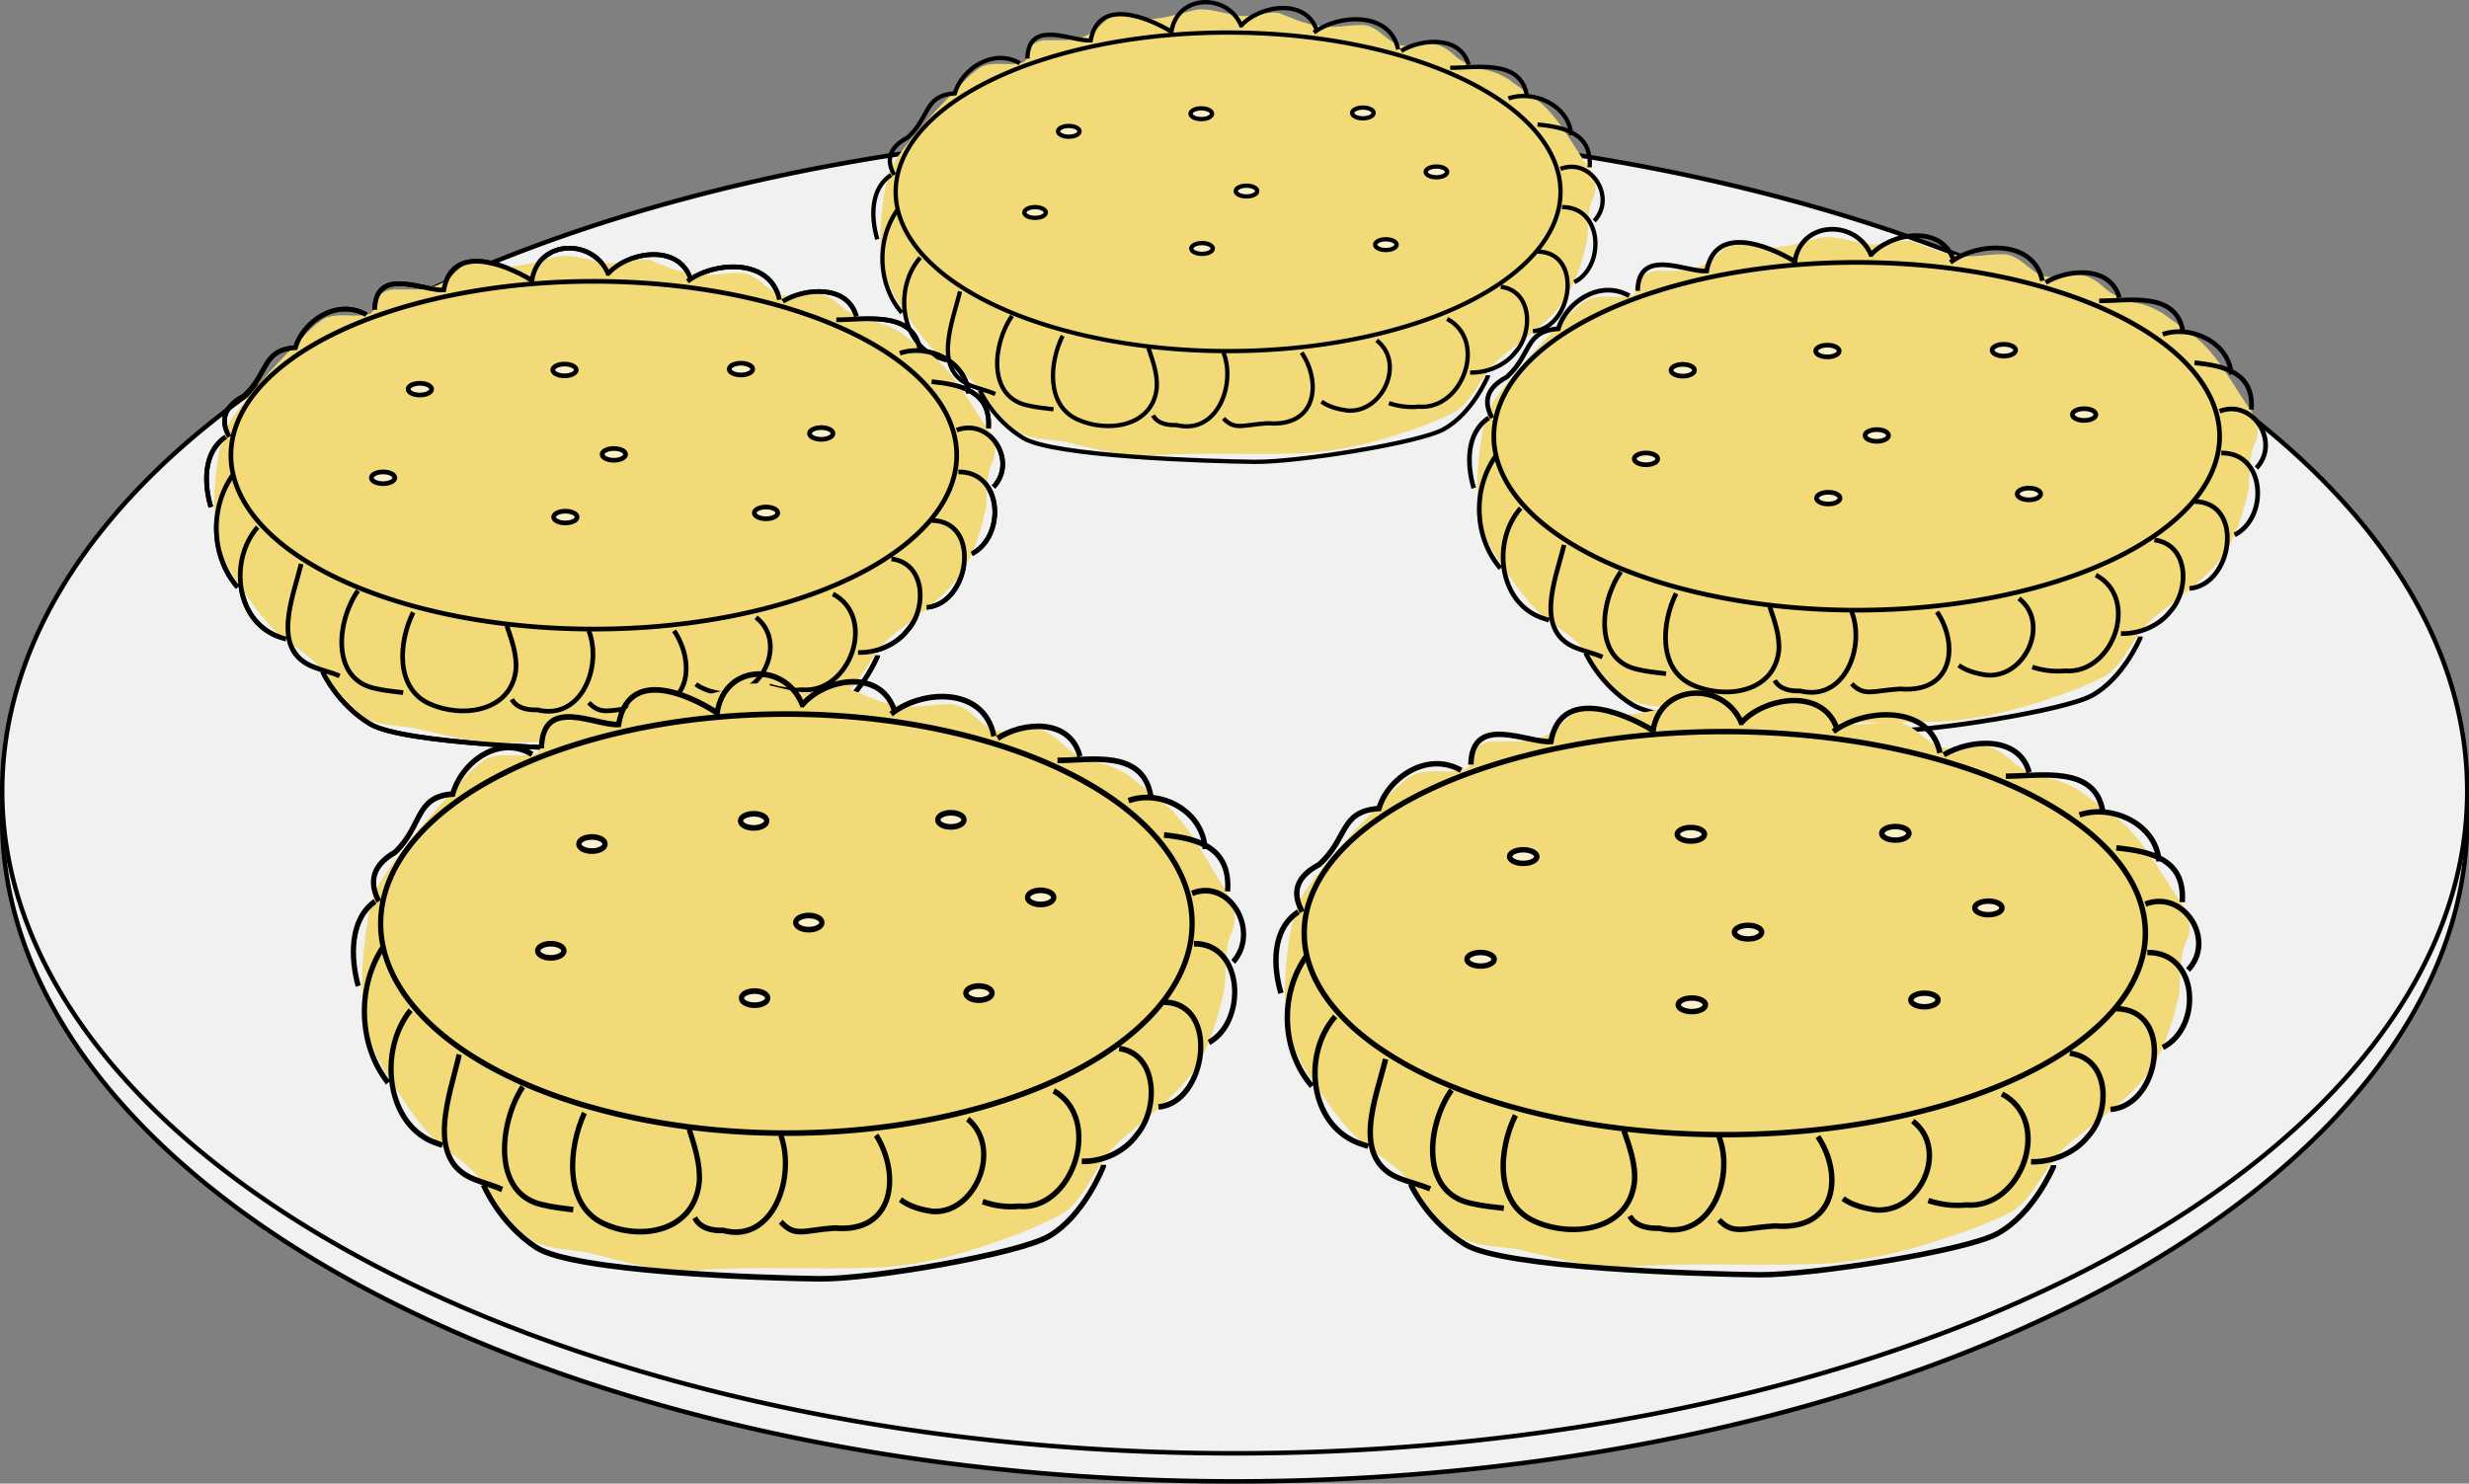 <?xml version="1.0" encoding="UTF-8" standalone="no"?>
<!-- Created with Inkscape (http://www.inkscape.org/) -->
<svg
   xmlns:dc="http://purl.org/dc/elements/1.1/"
   xmlns:cc="http://creativecommons.org/ns#"
   xmlns:rdf="http://www.w3.org/1999/02/22-rdf-syntax-ns#"
   xmlns:svg="http://www.w3.org/2000/svg"
   xmlns="http://www.w3.org/2000/svg"
   xmlns:xlink="http://www.w3.org/1999/xlink"
   xmlns:sodipodi="http://sodipodi.sourceforge.net/DTD/sodipodi-0.dtd"
   xmlns:inkscape="http://www.inkscape.org/namespaces/inkscape"
   width="527.289"
   height="316.928"
   id="svg2"
   sodipodi:version="0.32"
   inkscape:version="0.46"
   sodipodi:docname="mince pies.svg"
   inkscape:output_extension="org.inkscape.output.svg.inkscape"
   version="1.0"
   inkscape:export-filename="/home/davo/Church/mince pies.png"
   inkscape:export-xdpi="89.950592"
   inkscape:export-ydpi="89.950592">
  <rect width="100%" height="100%" fill="#808080" stroke="none"/>
  <defs
     id="defs4">
    <inkscape:perspective
       sodipodi:type="inkscape:persp3d"
       inkscape:vp_x="0 : 158.46423 : 1"
       inkscape:vp_y="0 : 1000 : 0"
       inkscape:vp_z="527.28949 : 158.46423 : 1"
       inkscape:persp3d-origin="263.64474 : 105.64282 : 1"
       id="perspective40" />
  </defs>
  <sodipodi:namedview
     id="base"
     pagecolor="#ffffff"
     bordercolor="#666666"
     borderopacity="1.0"
     gridtolerance="10000"
     guidetolerance="10"
     objecttolerance="10"
     inkscape:pageopacity="0.0"
     inkscape:pageshadow="2"
     inkscape:zoom="0.7"
     inkscape:cx="344.89485"
     inkscape:cy="237.92607"
     inkscape:document-units="px"
     inkscape:current-layer="layer2"
     showgrid="false"
     inkscape:window-width="1280"
     inkscape:window-height="914"
     inkscape:window-x="0"
     inkscape:window-y="24"
     inkscape:showpageshadow="true"
     showborder="true" />
  <g
     inkscape:groupmode="layer"
     id="layer2"
     inkscape:label="Plate"
     style="display:inline"
     transform="translate(-10.185,-24.908)">
    <path
       transform="matrix(0.951,0,0,0.969,60.609,-6.898)"
       d="M 501.036,213.43 A 276.782,145.967 0 1 1 -52.528,213.43 A 276.782,145.967 0 1 1 501.036,213.43 z"
       sodipodi:ry="145.96704"
       sodipodi:rx="276.7818"
       sodipodi:cy="213.4305"
       sodipodi:cx="224.25386"
       id="path3647"
       style="opacity:1;fill:#f1f1f1;fill-opacity:1;fill-rule:evenodd;stroke:#000000;stroke-width:1;stroke-linecap:round;stroke-miterlimit:4;stroke-dasharray:none;stroke-opacity:1"
       sodipodi:type="arc" />
    <path
       sodipodi:type="arc"
       style="opacity:1;fill:#f1f1f1;fill-opacity:1;fill-rule:evenodd;stroke:#000000;stroke-width:1;stroke-linecap:round;stroke-miterlimit:4;stroke-dasharray:none;stroke-opacity:1"
       id="path3645"
       sodipodi:cx="224.25386"
       sodipodi:cy="213.4305"
       sodipodi:rx="276.7818"
       sodipodi:ry="145.96704"
       d="M 501.036,213.43 A 276.782,145.967 0 1 1 -52.528,213.43 A 276.782,145.967 0 1 1 501.036,213.43 z"
       transform="matrix(0.951,0,0,0.969,60.609,-12.898)" />
  </g>
  <g
     inkscape:groupmode="layer"
     id="layer3"
     inkscape:label="Pies"
     style="opacity:1;display:inline"
     transform="translate(-10.185,-24.908)">
    <use
       x="0"
       y="0"
       xlink:href="#g3579"
       id="use3623"
       transform="matrix(0.916,0,0,0.916,146.971,-46.003)"
       width="744.094"
       height="1052.362" />
    <use
       x="0"
       y="0"
       xlink:href="#g3579"
       id="use3621"
       transform="translate(269.711,-4.041)"
       width="744.094"
       height="1052.362" />
    <g
       id="g3565"
       transform="translate(42,-22)">
      <path
         id="path3368"
         d="M 87.656,101.656 C 83.312,102.618 78.964,104.292 74.443,103.797 C 72.752,103.751 71.246,102.792 69.562,102.75 C 67.667,102.621 66.441,104.287 65.167,105.413 C 63.963,106.662 62.493,107.625 60.833,108.136 C 58.061,109.056 55.113,108.759 52.25,108.781 C 50.47,108.863 48.456,110.036 48.378,111.993 C 48.249,113.061 47.486,114.252 46.288,114.186 C 43.28,114.757 40.007,113.622 37.188,115.156 C 34.194,117.155 31.964,120.043 29.403,122.531 C 25.178,126.947 21.051,131.491 17.586,136.54 C 15.15,140.427 14.68,145.124 14.192,149.583 C 13.813,154.131 13.707,158.796 15,163.219 C 15.976,166.833 18.016,170.04 20.187,173.046 C 22.641,176.697 25.267,180.324 28.638,183.186 C 31.701,185.468 35.224,187.364 37.361,190.645 C 40.17,194.252 42.811,198.249 46.875,200.562 C 50.587,202.242 54.796,201.741 58.66,202.85 C 65.146,204.375 71.753,206.215 78.48,205.55 C 89.287,204.858 100.118,205.537 110.933,205.152 C 119.649,205.012 128.2,202.917 136.414,200.116 C 140.445,198.777 144.449,197.279 148.213,195.303 C 151.587,192.964 153.202,189.028 155.67,185.883 C 157.578,183.188 160.425,181.409 162.95,179.355 C 167.417,175.886 172.09,172.281 174.728,167.142 C 176.668,163.473 177.818,159.437 178.732,155.411 C 179.048,152.011 178.626,148.386 180.25,145.25 C 181.304,142.605 180.142,139.678 178.429,137.599 C 175.262,132.951 172.617,127.847 168.485,123.945 C 165.909,121.684 162.96,119.884 160.25,117.812 C 158.421,116.741 156.452,115.894 154.339,115.602 C 151.773,114.967 149.267,113.84 147.373,111.956 C 145.651,110.43 143.335,109.246 140.98,109.754 C 138.451,109.989 135.619,110.727 133.341,109.191 C 131.133,107.834 129.35,105.475 126.594,105.25 C 122.948,105.13 119.255,106.28 115.656,105.281 C 112.546,104.982 109.73,103.506 106.85,102.442 C 103.444,101.978 100.087,103.806 96.694,102.911 C 93.681,102.531 90.734,101.288 87.656,101.656 z"
         style="fill:#f2da79;fill-opacity:1;fill-rule:evenodd;stroke:none;stroke-width:1px;stroke-linecap:butt;stroke-linejoin:miter;stroke-opacity:1;display:inline" />
      <path
         d="M 16.429,140.219 C 11.519,143.413 11.745,150.257 13.214,155.219 M 17.857,148.434 C 12.902,155.486 13.264,165.809 18.929,172.362 M 23.214,159.505 C 16.974,166.615 18.484,180.144 28.349,183.13 C 28.661,183.231 28.974,183.332 29.286,183.434 M 32.5,167.362 C 30.808,174.445 25.756,186.008 35.441,189.495 C 37.18,190.15 39.004,190.557 40.714,191.291 M 44.643,173.076 C 40.185,179.341 38.657,192.069 48.423,193.992 C 50.349,194.45 52.325,194.623 54.286,194.862 M 56.429,177.719 C 53.349,183.887 52.478,193.924 59.941,197.259 C 66.768,200.352 77.297,199.038 78.353,190.014 C 78.618,186.783 77.455,183.587 76.429,180.576 M 93.929,181.648 C 96.858,189.156 92.427,200.901 82.925,198.541 C 80.937,198.62 78.539,198.22 77.5,196.291 M 112.143,181.648 C 116.749,188.423 115.818,199.071 104.243,198.118 C 98.364,198.476 96.644,199.83 93.929,197.005 M 129.643,178.791 C 136.415,184.033 130.965,195.813 122.818,195.159 C 120.762,194.886 118.493,194.307 116.786,193.076 M 146.071,173.791 C 155.578,178.801 149.707,195.096 139.473,194.252 C 137.126,194.471 134.734,194.186 132.5,193.434 M 158.571,166.291 C 165.978,167.236 166.137,177.057 161.93,181.609 C 159.506,184.704 155.285,186.401 151.429,186.291 M 167.143,158.076 C 177.937,158.214 175.241,175.964 166.071,176.648 M 172.857,147.719 C 182.344,147.575 182.995,161.524 175.714,165.219 M 172.5,138.791 C 179.654,136.064 185.55,145.496 180.357,150.934 M 167.143,128.434 C 173.455,129.092 179.88,130.483 179.286,138.434 M 160.357,122.362 C 166.394,120.29 174.539,124.085 175,130.934 M 146.786,115.219 C 152.957,115.251 163.181,113.112 164.643,121.648 M 135.357,111.291 C 140.176,108.356 149.205,107.689 151.071,114.505 M 115,107.005 C 120.803,102.63 132.797,102.028 134.643,110.934 M 97.857,105.576 C 102.178,100.562 113.293,98.792 115.714,106.648 M 98.189,105.703 C 95.166,97.756 83.19,97.876 81.78,106.793 C 75.769,103.188 64.75,98.937 62.954,108.849 C 58.645,109.134 48.394,103.624 48.214,113.076 M 46.429,114.148 C 40.108,110.526 32.892,115.616 31.27,121.183 C 24.013,121.665 25.582,126.746 20.271,131.49 C 14.897,134.341 15.838,137.798 17.143,140.219"
         style="fill:none;fill-rule:evenodd;stroke:#000000;stroke-width:1px;stroke-linecap:butt;stroke-linejoin:miter;stroke-opacity:1"
         id="path3170" />
      <path
         transform="translate(1.071,3.929)"
         d="M 171.429,140.219 A 77.5,37.143 0 1 1 16.429,140.219 A 77.5,37.143 0 1 1 171.429,140.219 z"
         sodipodi:ry="37.142857"
         sodipodi:rx="77.5"
         sodipodi:cy="140.21933"
         sodipodi:cx="93.928574"
         id="path2398"
         style="fill:none;fill-opacity:1;fill-rule:evenodd;stroke:#000000;stroke-width:1;stroke-linecap:round;stroke-miterlimit:4;stroke-dasharray:none;stroke-opacity:1"
         sodipodi:type="arc" />
      <path
         d="M 60.357,130.041 A 2.5,1.25 0 1 1 55.357,130.041 A 2.5,1.25 0 1 1 60.357,130.041 z"
         sodipodi:ry="1.25"
         sodipodi:rx="2.5"
         sodipodi:cy="130.04076"
         sodipodi:cx="57.857143"
         id="path3345"
         style="fill:#ffffff;fill-opacity:0.615;fill-rule:evenodd;stroke:#000000;stroke-width:1;stroke-linecap:round;stroke-miterlimit:4;stroke-dasharray:none;stroke-opacity:1"
         sodipodi:type="arc" />
      <path
         transform="translate(-7.857,18.929)"
         d="M 60.357,130.041 A 2.5,1.25 0 1 1 55.357,130.041 A 2.5,1.25 0 1 1 60.357,130.041 z"
         sodipodi:ry="1.25"
         sodipodi:rx="2.5"
         sodipodi:cy="130.04076"
         sodipodi:cx="57.857143"
         id="path3347"
         style="fill:#ffffff;fill-opacity:0.615;fill-rule:evenodd;stroke:#000000;stroke-width:1;stroke-linecap:round;stroke-miterlimit:4;stroke-dasharray:none;stroke-opacity:1"
         sodipodi:type="arc" />
      <path
         transform="translate(31.071,27.321)"
         d="M 60.357,130.041 A 2.5,1.25 0 1 1 55.357,130.041 A 2.5,1.25 0 1 1 60.357,130.041 z"
         sodipodi:ry="1.25"
         sodipodi:rx="2.5"
         sodipodi:cy="130.04076"
         sodipodi:cx="57.857143"
         id="path3349"
         style="fill:#ffffff;fill-opacity:0.615;fill-rule:evenodd;stroke:#000000;stroke-width:1;stroke-linecap:round;stroke-miterlimit:4;stroke-dasharray:none;stroke-opacity:1"
         sodipodi:type="arc" />
      <path
         transform="translate(41.429,13.929)"
         d="M 60.357,130.041 A 2.5,1.25 0 1 1 55.357,130.041 A 2.5,1.25 0 1 1 60.357,130.041 z"
         sodipodi:ry="1.25"
         sodipodi:rx="2.5"
         sodipodi:cy="130.04076"
         sodipodi:cx="57.857143"
         id="path3351"
         style="fill:#ffffff;fill-opacity:0.615;fill-rule:evenodd;stroke:#000000;stroke-width:1;stroke-linecap:round;stroke-miterlimit:4;stroke-dasharray:none;stroke-opacity:1"
         sodipodi:type="arc" />
      <path
         transform="translate(30.893,-4.107)"
         d="M 60.357,130.041 A 2.5,1.25 0 1 1 55.357,130.041 A 2.5,1.25 0 1 1 60.357,130.041 z"
         sodipodi:ry="1.25"
         sodipodi:rx="2.5"
         sodipodi:cy="130.04076"
         sodipodi:cx="57.857143"
         id="path3353"
         style="fill:#ffffff;fill-opacity:0.615;fill-rule:evenodd;stroke:#000000;stroke-width:1;stroke-linecap:round;stroke-miterlimit:4;stroke-dasharray:none;stroke-opacity:1"
         sodipodi:type="arc" />
      <path
         transform="translate(68.571,-4.286)"
         d="M 60.357,130.041 A 2.5,1.25 0 1 1 55.357,130.041 A 2.5,1.25 0 1 1 60.357,130.041 z"
         sodipodi:ry="1.25"
         sodipodi:rx="2.5"
         sodipodi:cy="130.04076"
         sodipodi:cx="57.857143"
         id="path3355"
         style="fill:#ffffff;fill-opacity:0.615;fill-rule:evenodd;stroke:#000000;stroke-width:1;stroke-linecap:round;stroke-miterlimit:4;stroke-dasharray:none;stroke-opacity:1"
         sodipodi:type="arc" />
      <path
         transform="translate(85.714,9.464)"
         d="M 60.357,130.041 A 2.5,1.25 0 1 1 55.357,130.041 A 2.5,1.25 0 1 1 60.357,130.041 z"
         sodipodi:ry="1.25"
         sodipodi:rx="2.5"
         sodipodi:cy="130.04076"
         sodipodi:cx="57.857143"
         id="path3357"
         style="fill:#ffffff;fill-opacity:0.615;fill-rule:evenodd;stroke:#000000;stroke-width:1;stroke-linecap:round;stroke-miterlimit:4;stroke-dasharray:none;stroke-opacity:1"
         sodipodi:type="arc" />
      <path
         transform="translate(73.929,26.429)"
         d="M 60.357,130.041 A 2.5,1.25 0 1 1 55.357,130.041 A 2.5,1.25 0 1 1 60.357,130.041 z"
         sodipodi:ry="1.25"
         sodipodi:rx="2.5"
         sodipodi:cy="130.04076"
         sodipodi:cx="57.857143"
         id="path3359"
         style="fill:#ffffff;fill-opacity:0.615;fill-rule:evenodd;stroke:#000000;stroke-width:1;stroke-linecap:round;stroke-miterlimit:4;stroke-dasharray:none;stroke-opacity:1"
         sodipodi:type="arc" />
      <path
         sodipodi:nodetypes="cssscc"
         id="path3361"
         d="M 37.123,190.45 C 37.123,190.45 40.154,197.268 47.225,201.561 C 54.296,205.854 90.154,206.998 101.268,207.117 C 111.12,207.22 139.388,202.716 145.209,199.541 C 151.978,195.85 155.563,187.167 155.563,187.167 L 155.563,186.914"
         style="fill:none;fill-rule:evenodd;stroke:#000000;stroke-width:1px;stroke-linecap:butt;stroke-linejoin:miter;stroke-opacity:1" />
    </g>
    <g
       id="g3579"
       transform="translate(42,-22)">
      <path
         style="fill:#f2da79;fill-opacity:1;fill-rule:evenodd;stroke:none;stroke-width:1px;stroke-linecap:butt;stroke-linejoin:miter;stroke-opacity:1;display:inline"
         d="M 87.656,101.656 C 83.312,102.618 78.964,104.292 74.443,103.797 C 72.752,103.751 71.246,102.792 69.562,102.75 C 67.667,102.621 66.441,104.287 65.167,105.413 C 63.963,106.662 62.493,107.625 60.833,108.136 C 58.061,109.056 55.113,108.759 52.25,108.781 C 50.47,108.863 48.456,110.036 48.378,111.993 C 48.249,113.061 47.486,114.252 46.288,114.186 C 43.28,114.757 40.007,113.622 37.188,115.156 C 34.194,117.155 31.964,120.043 29.403,122.531 C 25.178,126.947 21.051,131.491 17.586,136.54 C 15.15,140.427 14.68,145.124 14.192,149.583 C 13.813,154.131 13.707,158.796 15,163.219 C 15.976,166.833 18.016,170.04 20.187,173.046 C 22.641,176.697 25.267,180.324 28.638,183.186 C 31.701,185.468 35.224,187.364 37.361,190.645 C 40.17,194.252 42.811,198.249 46.875,200.562 C 50.587,202.242 54.796,201.741 58.66,202.85 C 65.146,204.375 71.753,206.215 78.48,205.55 C 89.287,204.858 100.118,205.537 110.933,205.152 C 119.649,205.012 128.2,202.917 136.414,200.116 C 140.445,198.777 144.449,197.279 148.213,195.303 C 151.587,192.964 153.202,189.028 155.67,185.883 C 157.578,183.188 160.425,181.409 162.95,179.355 C 167.417,175.886 172.09,172.281 174.728,167.142 C 176.668,163.473 177.818,159.437 178.732,155.411 C 179.048,152.011 178.626,148.386 180.25,145.25 C 181.304,142.605 180.142,139.678 178.429,137.599 C 175.262,132.951 172.617,127.847 168.485,123.945 C 165.909,121.684 162.96,119.884 160.25,117.812 C 158.421,116.741 156.452,115.894 154.339,115.602 C 151.773,114.967 149.267,113.84 147.373,111.956 C 145.651,110.43 143.335,109.246 140.98,109.754 C 138.451,109.989 135.619,110.727 133.341,109.191 C 131.133,107.834 129.35,105.475 126.594,105.25 C 122.948,105.13 119.255,106.28 115.656,105.281 C 112.546,104.982 109.73,103.506 106.85,102.442 C 103.444,101.978 100.087,103.806 96.694,102.911 C 93.681,102.531 90.734,101.288 87.656,101.656 z"
         id="path3581" />
      <path
         id="path3583"
         style="fill:none;fill-rule:evenodd;stroke:#000000;stroke-width:1px;stroke-linecap:butt;stroke-linejoin:miter;stroke-opacity:1"
         d="M 16.429,140.219 C 11.519,143.413 11.745,150.257 13.214,155.219 M 17.857,148.434 C 12.902,155.486 13.264,165.809 18.929,172.362 M 23.214,159.505 C 16.974,166.615 18.484,180.144 28.349,183.13 C 28.661,183.231 28.974,183.332 29.286,183.434 M 32.5,167.362 C 30.808,174.445 25.756,186.008 35.441,189.495 C 37.18,190.15 39.004,190.557 40.714,191.291 M 44.643,173.076 C 40.185,179.341 38.657,192.069 48.423,193.992 C 50.349,194.45 52.325,194.623 54.286,194.862 M 56.429,177.719 C 53.349,183.887 52.478,193.924 59.941,197.259 C 66.768,200.352 77.297,199.038 78.353,190.014 C 78.618,186.783 77.455,183.587 76.429,180.576 M 93.929,181.648 C 96.858,189.156 92.427,200.901 82.925,198.541 C 80.937,198.62 78.539,198.22 77.5,196.291 M 112.143,181.648 C 116.749,188.423 115.818,199.071 104.243,198.118 C 98.364,198.476 96.644,199.83 93.929,197.005 M 129.643,178.791 C 136.415,184.033 130.965,195.813 122.818,195.159 C 120.762,194.886 118.493,194.307 116.786,193.076 M 146.071,173.791 C 155.578,178.801 149.707,195.096 139.473,194.252 C 137.126,194.471 134.734,194.186 132.5,193.434 M 158.571,166.291 C 165.978,167.236 166.137,177.057 161.93,181.609 C 159.506,184.704 155.285,186.401 151.429,186.291 M 167.143,158.076 C 177.937,158.214 175.241,175.964 166.071,176.648 M 172.857,147.719 C 182.344,147.575 182.995,161.524 175.714,165.219 M 172.5,138.791 C 179.654,136.064 185.55,145.496 180.357,150.934 M 167.143,128.434 C 173.455,129.092 179.88,130.483 179.286,138.434 M 160.357,122.362 C 166.394,120.29 174.539,124.085 175,130.934 M 146.786,115.219 C 152.957,115.251 163.181,113.112 164.643,121.648 M 135.357,111.291 C 140.176,108.356 149.205,107.689 151.071,114.505 M 115,107.005 C 120.803,102.63 132.797,102.028 134.643,110.934 M 97.857,105.576 C 102.178,100.562 113.293,98.792 115.714,106.648 M 98.189,105.703 C 95.166,97.756 83.19,97.876 81.78,106.793 C 75.769,103.188 64.75,98.937 62.954,108.849 C 58.645,109.134 48.394,103.624 48.214,113.076 M 46.429,114.148 C 40.108,110.526 32.892,115.616 31.27,121.183 C 24.013,121.665 25.582,126.746 20.271,131.49 C 14.897,134.341 15.838,137.798 17.143,140.219" />
      <path
         sodipodi:type="arc"
         style="fill:none;fill-opacity:1;fill-rule:evenodd;stroke:#000000;stroke-width:1;stroke-linecap:round;stroke-miterlimit:4;stroke-dasharray:none;stroke-opacity:1"
         id="path3585"
         sodipodi:cx="93.928574"
         sodipodi:cy="140.21933"
         sodipodi:rx="77.5"
         sodipodi:ry="37.142857"
         d="M 171.429,140.219 A 77.5,37.143 0 1 1 16.429,140.219 A 77.5,37.143 0 1 1 171.429,140.219 z"
         transform="translate(1.071,3.929)" />
      <path
         sodipodi:type="arc"
         style="fill:#ffffff;fill-opacity:0.615;fill-rule:evenodd;stroke:#000000;stroke-width:1;stroke-linecap:round;stroke-miterlimit:4;stroke-dasharray:none;stroke-opacity:1"
         id="path3587"
         sodipodi:cx="57.857143"
         sodipodi:cy="130.04076"
         sodipodi:rx="2.5"
         sodipodi:ry="1.25"
         d="M 60.357,130.041 A 2.5,1.25 0 1 1 55.357,130.041 A 2.5,1.25 0 1 1 60.357,130.041 z" />
      <path
         sodipodi:type="arc"
         style="fill:#ffffff;fill-opacity:0.615;fill-rule:evenodd;stroke:#000000;stroke-width:1;stroke-linecap:round;stroke-miterlimit:4;stroke-dasharray:none;stroke-opacity:1"
         id="path3589"
         sodipodi:cx="57.857143"
         sodipodi:cy="130.04076"
         sodipodi:rx="2.5"
         sodipodi:ry="1.25"
         d="M 60.357,130.041 A 2.5,1.25 0 1 1 55.357,130.041 A 2.5,1.25 0 1 1 60.357,130.041 z"
         transform="translate(-7.857,18.929)" />
      <path
         sodipodi:type="arc"
         style="fill:#ffffff;fill-opacity:0.615;fill-rule:evenodd;stroke:#000000;stroke-width:1;stroke-linecap:round;stroke-miterlimit:4;stroke-dasharray:none;stroke-opacity:1"
         id="path3591"
         sodipodi:cx="57.857143"
         sodipodi:cy="130.04076"
         sodipodi:rx="2.5"
         sodipodi:ry="1.25"
         d="M 60.357,130.041 A 2.5,1.25 0 1 1 55.357,130.041 A 2.5,1.25 0 1 1 60.357,130.041 z"
         transform="translate(31.071,27.321)" />
      <path
         sodipodi:type="arc"
         style="fill:#ffffff;fill-opacity:0.615;fill-rule:evenodd;stroke:#000000;stroke-width:1;stroke-linecap:round;stroke-miterlimit:4;stroke-dasharray:none;stroke-opacity:1"
         id="path3593"
         sodipodi:cx="57.857143"
         sodipodi:cy="130.04076"
         sodipodi:rx="2.5"
         sodipodi:ry="1.25"
         d="M 60.357,130.041 A 2.5,1.25 0 1 1 55.357,130.041 A 2.5,1.25 0 1 1 60.357,130.041 z"
         transform="translate(41.429,13.929)" />
      <path
         sodipodi:type="arc"
         style="fill:#ffffff;fill-opacity:0.615;fill-rule:evenodd;stroke:#000000;stroke-width:1;stroke-linecap:round;stroke-miterlimit:4;stroke-dasharray:none;stroke-opacity:1"
         id="path3595"
         sodipodi:cx="57.857143"
         sodipodi:cy="130.04076"
         sodipodi:rx="2.5"
         sodipodi:ry="1.25"
         d="M 60.357,130.041 A 2.5,1.25 0 1 1 55.357,130.041 A 2.5,1.25 0 1 1 60.357,130.041 z"
         transform="translate(30.893,-4.107)" />
      <path
         sodipodi:type="arc"
         style="fill:#ffffff;fill-opacity:0.615;fill-rule:evenodd;stroke:#000000;stroke-width:1;stroke-linecap:round;stroke-miterlimit:4;stroke-dasharray:none;stroke-opacity:1"
         id="path3597"
         sodipodi:cx="57.857143"
         sodipodi:cy="130.04076"
         sodipodi:rx="2.5"
         sodipodi:ry="1.25"
         d="M 60.357,130.041 A 2.5,1.25 0 1 1 55.357,130.041 A 2.5,1.25 0 1 1 60.357,130.041 z"
         transform="translate(68.571,-4.286)" />
      <path
         sodipodi:type="arc"
         style="fill:#ffffff;fill-opacity:0.615;fill-rule:evenodd;stroke:#000000;stroke-width:1;stroke-linecap:round;stroke-miterlimit:4;stroke-dasharray:none;stroke-opacity:1"
         id="path3599"
         sodipodi:cx="57.857143"
         sodipodi:cy="130.04076"
         sodipodi:rx="2.5"
         sodipodi:ry="1.25"
         d="M 60.357,130.041 A 2.5,1.25 0 1 1 55.357,130.041 A 2.5,1.25 0 1 1 60.357,130.041 z"
         transform="translate(85.714,9.464)" />
      <path
         sodipodi:type="arc"
         style="fill:#ffffff;fill-opacity:0.615;fill-rule:evenodd;stroke:#000000;stroke-width:1;stroke-linecap:round;stroke-miterlimit:4;stroke-dasharray:none;stroke-opacity:1"
         id="path3601"
         sodipodi:cx="57.857143"
         sodipodi:cy="130.04076"
         sodipodi:rx="2.5"
         sodipodi:ry="1.25"
         d="M 60.357,130.041 A 2.5,1.25 0 1 1 55.357,130.041 A 2.5,1.25 0 1 1 60.357,130.041 z"
         transform="translate(73.929,26.429)" />
      <path
         style="fill:none;fill-rule:evenodd;stroke:#000000;stroke-width:1px;stroke-linecap:butt;stroke-linejoin:miter;stroke-opacity:1"
         d="M 37.123,190.45 C 37.123,190.45 40.154,197.268 47.225,201.561 C 54.296,205.854 90.154,206.998 101.268,207.117 C 111.12,207.22 139.388,202.716 145.209,199.541 C 151.978,195.85 155.563,187.167 155.563,187.167 L 155.563,186.914"
         id="path3603"
         sodipodi:nodetypes="cssscc" />
    </g>
    <use
       x="0"
       y="0"
       xlink:href="#g3579"
       id="use3617"
       transform="matrix(1.118,0,0,1.205,24.961,75.014)"
       width="744.094"
       height="1052.362" />
    <use
       x="0"
       y="0"
       xlink:href="#g3579"
       id="use3619"
       transform="matrix(1.159,0,0,1.159,219.757,82.668)"
       width="744.094"
       height="1052.362" />
  </g>
</svg>

